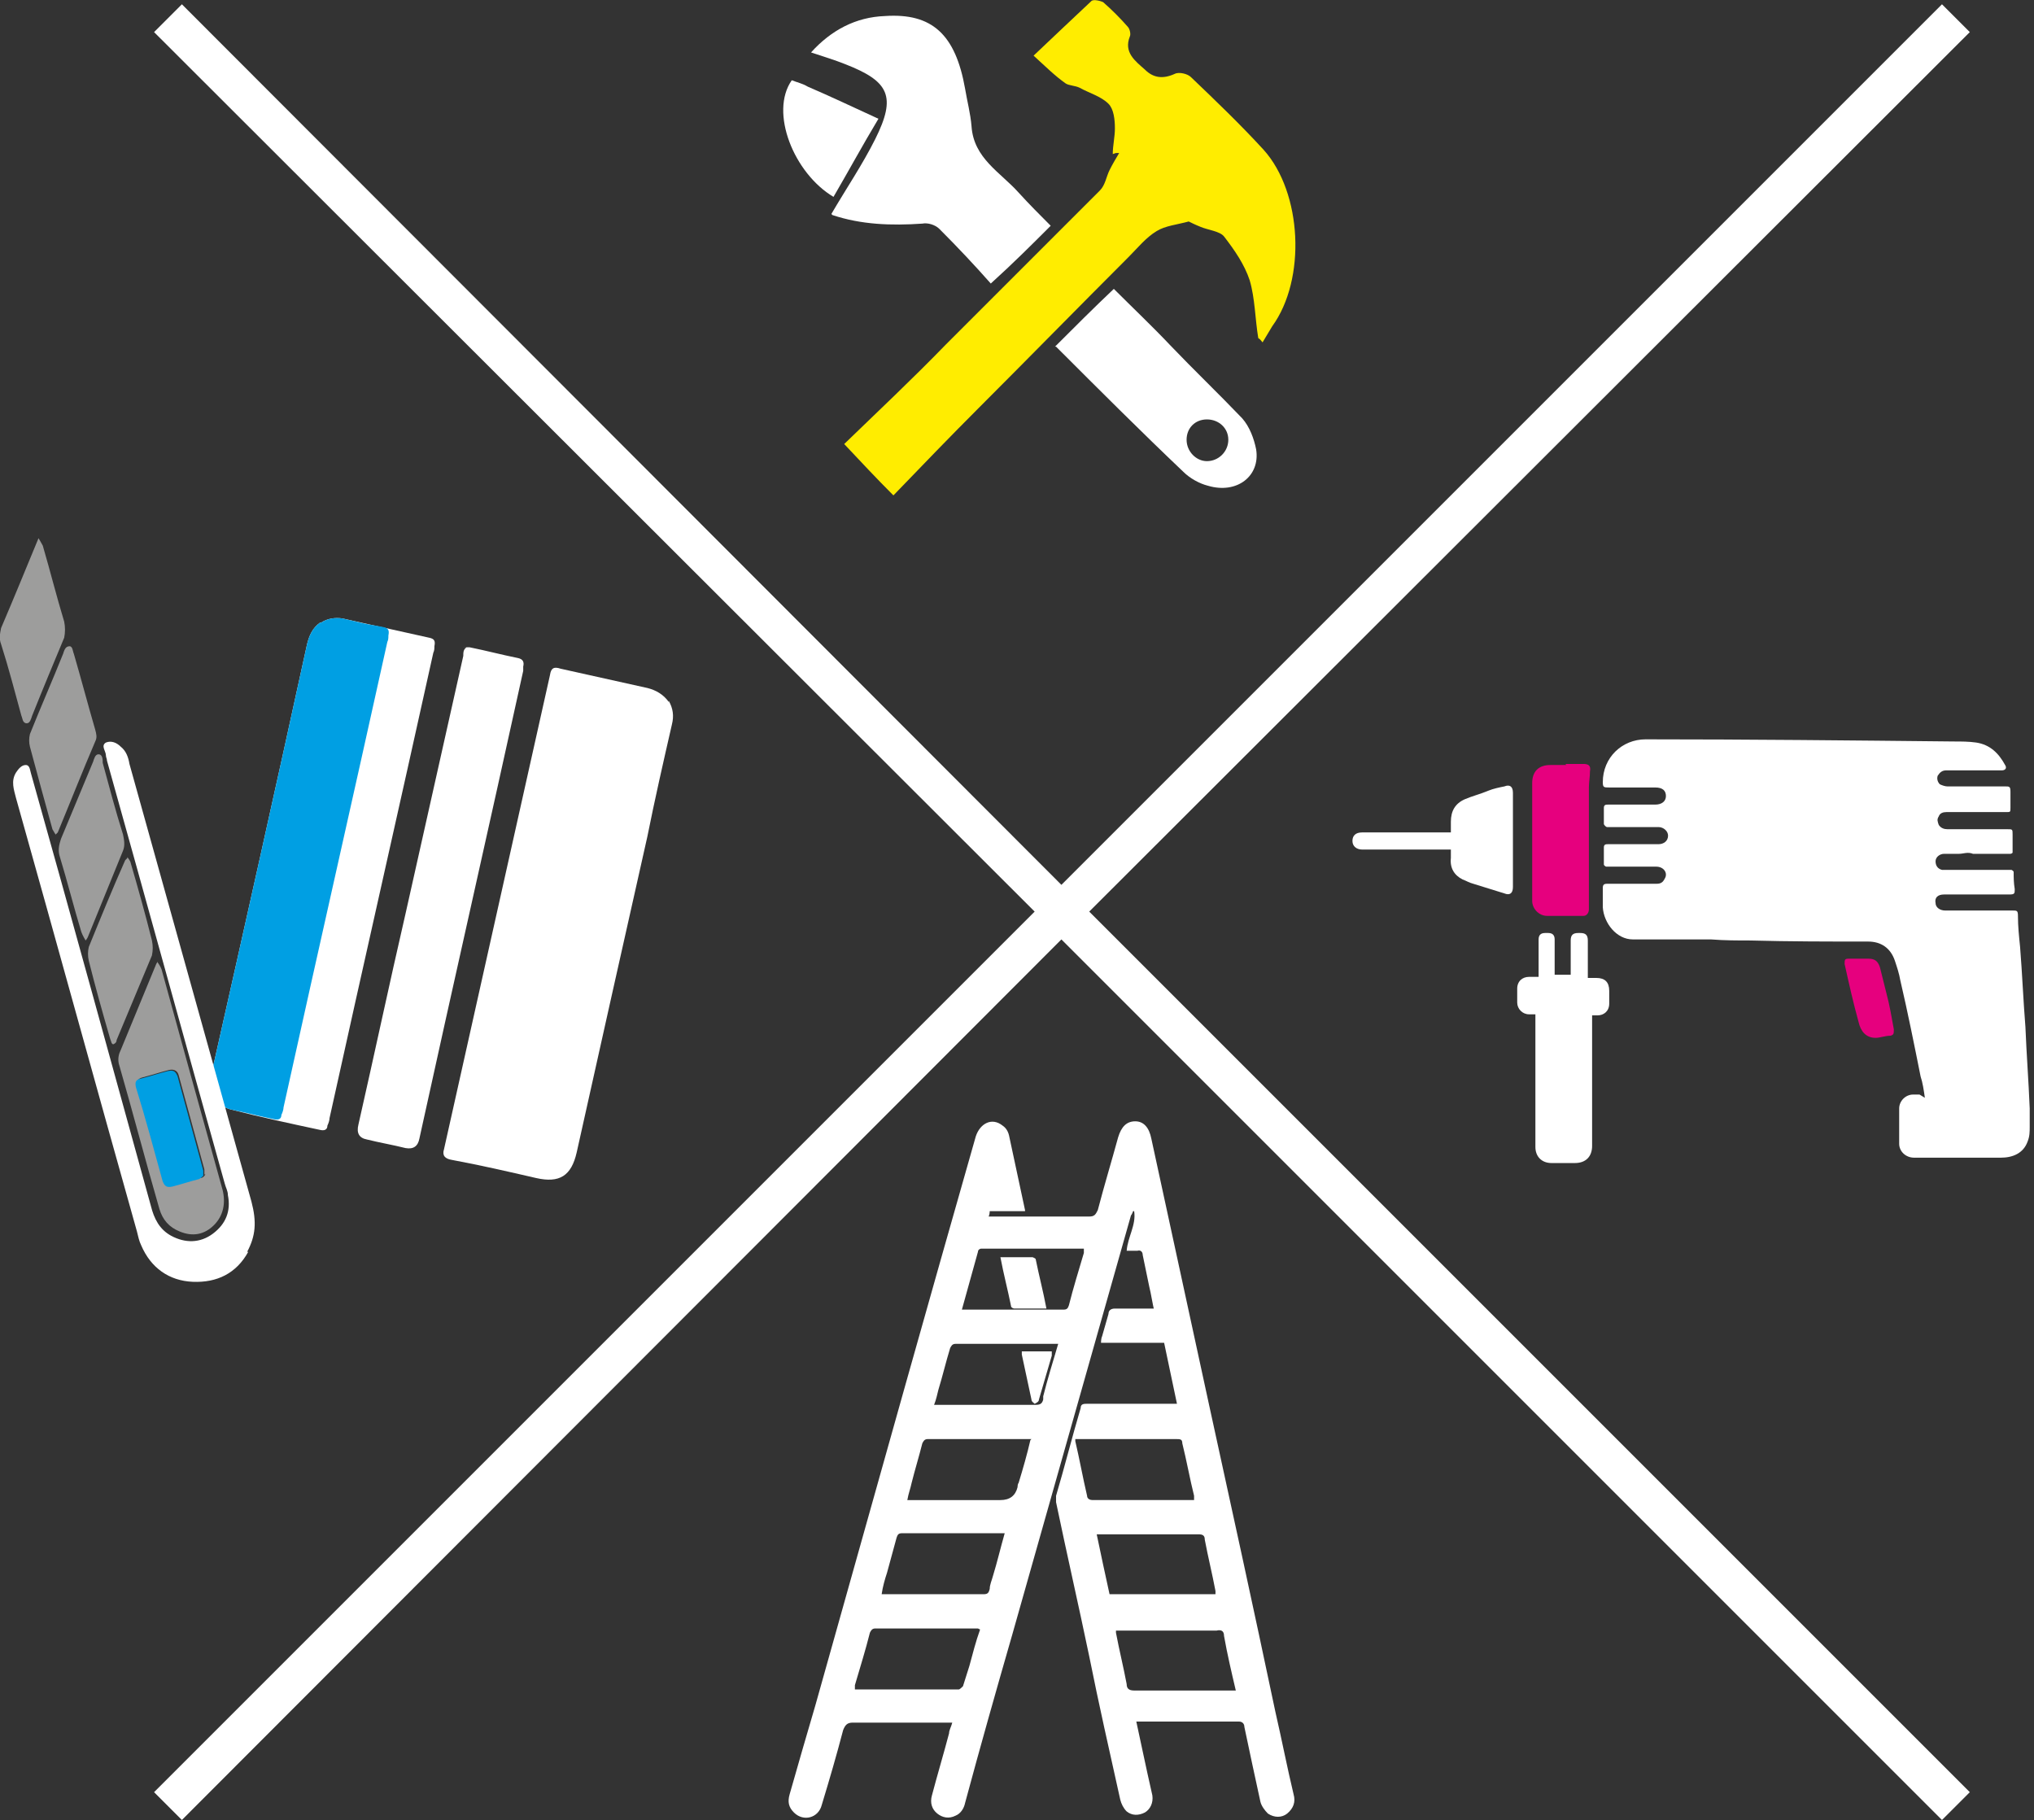 <?xml version="1.0" encoding="UTF-8"?>
<svg id="Ebene_1" data-name="Ebene 1" xmlns="http://www.w3.org/2000/svg" viewBox="0 0 19.01 17.01">
  <rect x="0" y="0" width="19.01" height="17.01" fill="#333333" stroke="none"/>
  <defs>
    <style>
      .cls-1 {
        fill: #fff;
      }

      .cls-2 {
        fill: #009fe3;
      }

      .cls-3 {
        fill: #9d9d9c;
      }

      .cls-4 {
        fill: #ffed00;
      }

      .cls-5 {
        fill: #e6007e;
      }
    </style>
  </defs>
  <g>
    <path class="cls-1" d="M6.25,6.55c.04,.07,.05,.14,.03,.22-.08,.35-.16,.7-.23,1.05-.22,.98-.44,1.96-.66,2.95-.05,.22-.16,.29-.38,.24-.26-.06-.52-.12-.79-.17-.06-.01-.09-.04-.07-.1,.33-1.48,.66-2.95,.99-4.43,.01-.07,.04-.08,.1-.06,.27,.06,.54,.12,.81,.18,.08,.02,.15,.06,.2,.13Z"/>
    <path class="cls-1" d="M3,5.82c.06-.04,.13-.05,.2-.04,.27,.06,.54,.12,.81,.18,.05,.01,.06,.03,.05,.08,0,.02,0,.04-.01,.06-.32,1.45-.65,2.9-.97,4.35,0,.02-.01,.05-.02,.07,0,.04-.03,.05-.07,.04-.28-.06-.56-.12-.83-.19-.13-.03-.2-.16-.19-.29,0-.02,0-.04,.01-.06,.3-1.33,.6-2.67,.89-4,.02-.08,.05-.15,.12-.2Z"/>
    <path class="cls-1" d="M4.33,6.05s.04,0,.06,0c.15,.03,.3,.07,.45,.1,.05,.01,.06,.04,.05,.08,0,.01,0,.03,0,.04-.32,1.46-.65,2.91-.97,4.37q-.02,.11-.13,.09c-.12-.03-.24-.05-.36-.08q-.11-.02-.08-.14c.15-.66,.29-1.32,.44-1.97,.18-.8,.36-1.61,.54-2.41,0-.03,0-.06,.03-.08Z"/>
    <path class="cls-2" d="M3,5.82c.06-.04,.13-.05,.2-.04,.27,.06,.1,.03,.38,.08,.05,.01,.06,.03,.05,.08,0,.02,0,.04-.01,.06-.32,1.45-.65,2.9-.97,4.35,0,.02-.01,.05-.02,.07,0,.04-.03,.05-.07,.04-.28-.06-.12-.03-.4-.09-.13-.03-.2-.16-.19-.29,0-.02,0-.04,.01-.06,.3-1.33,.6-2.67,.89-4,.02-.08,.05-.15,.12-.2Z"/>
  </g>
  <g>
    <path class="cls-1" d="M10.79,12.26c-.02-.08-.03-.16-.05-.24-.02-.1-.04-.19-.06-.29,0-.03-.02-.05-.05-.04-.03,0-.07,0-.1,0,.01-.13,.09-.24,.07-.37h-.01s-.01,.03-.02,.04c-.37,1.31-.74,2.61-1.11,3.92-.15,.52-.3,1.05-.44,1.57-.01,.05-.04,.1-.09,.12-.06,.03-.12,.02-.17-.02-.05-.04-.07-.1-.05-.17,.05-.19,.11-.39,.16-.58,0-.03,.02-.06,.03-.1-.08,0-.16,0-.23,0-.23,0-.47,0-.7,0-.05,0-.07,.02-.09,.07-.06,.23-.13,.47-.2,.7-.03,.12-.17,.16-.26,.07-.05-.05-.06-.1-.04-.17,.08-.28,.16-.56,.24-.83,.28-1,.56-1.99,.84-2.99,.22-.78,.44-1.56,.66-2.33,.04-.12,.15-.18,.25-.1,.03,.02,.05,.05,.06,.09,.05,.23,.1,.47,.15,.7,0,0,0,0,0,.01h-.33s0,.03-.01,.05c.15,0,.29,0,.43,0,.17,0,.34,0,.51,0,.05,0,.06-.02,.08-.06,.06-.23,.13-.46,.19-.68,.03-.1,.08-.15,.16-.15,.08,0,.13,.06,.15,.16,.18,.83,.36,1.66,.54,2.49,.21,.96,.42,1.92,.62,2.87,.06,.26,.11,.52,.17,.77,.02,.07,0,.13-.06,.18-.05,.04-.12,.04-.18,0-.03-.03-.06-.07-.07-.11-.05-.23-.1-.46-.15-.7,0-.03-.02-.05-.05-.05-.31,0-.62,0-.93,0,0,0-.02,0-.03,0,.02,.09,.04,.19,.06,.28,.03,.14,.06,.28,.09,.41,.01,.07-.02,.13-.07,.16-.06,.03-.12,.03-.17-.01-.03-.03-.05-.07-.06-.11-.1-.45-.2-.89-.29-1.34-.1-.48-.21-.96-.31-1.44,0-.02,0-.04,0-.06,.08-.27,.15-.55,.23-.82,0-.04,.03-.04,.06-.04,.25,0,.5,0,.76,0,.02,0,.05,0,.08,0-.04-.19-.08-.38-.12-.57h-.59s0-.04,.01-.06c.02-.07,.04-.14,.06-.21,0-.03,.02-.05,.06-.05,.11,0,.22,0,.34,0,.02,0,.03,0,.06,0Zm.57,2.65s0-.03,0-.04c-.03-.16-.07-.32-.1-.48,0-.04-.02-.05-.06-.05-.3,0-.61,0-.91,0-.01,0-.03,0-.04,0,.04,.19,.08,.38,.12,.56h1Zm-.93,.31s0,.03,0,.04c.03,.16,.07,.32,.1,.48,0,.04,.02,.06,.07,.06,.3,0,.6,0,.9,0,.01,0,.03,0,.05,0-.04-.17-.08-.34-.11-.51,0-.05-.03-.06-.07-.05-.29,0-.57,0-.86,0-.03,0-.06,0-.09,0Zm-.38-1.77s0,.02,0,.02c.04,.17,.07,.34,.11,.51,0,.03,.03,.04,.05,.04,.21,0,.43,0,.64,0,.1,0,.21,0,.31,0,0-.02,0-.03,0-.04-.04-.16-.07-.33-.11-.49,0-.04-.02-.04-.06-.04-.3,0-.6,0-.9,0-.02,0-.04,0-.05,0Zm-.41,0s-.01,0-.02,0c-.32,0-.63,0-.95,0-.03,0-.04,.02-.05,.04-.03,.12-.07,.25-.1,.37-.01,.05-.03,.1-.04,.16,.03,0,.04,0,.06,0,.27,0,.54,0,.81,0q.13,0,.16-.12s0-.03,.01-.04c.04-.13,.08-.27,.11-.4Zm-.5,1.77s-.02,0-.03,0c-.31,0-.62,0-.93,0-.03,0-.04,.02-.05,.04-.04,.16-.09,.32-.14,.49,0,.01,0,.03,0,.04,.33,0,.65,0,.97,0,.01,0,.03-.02,.04-.03,.02-.06,.04-.13,.06-.19,.03-.11,.06-.23,.1-.34Zm.25-.89s-.02,0-.02,0c-.31,0-.63,0-.94,0-.03,0-.04,.01-.05,.04-.03,.11-.06,.22-.09,.33-.02,.06-.04,.13-.05,.2,.02,0,.03,0,.04,0,.3,0,.61,0,.91,0,.04,0,.05-.01,.06-.05,0-.04,.02-.08,.03-.12,.04-.13,.07-.26,.11-.4Zm.5-1.77s-.02,0-.03,0c-.31,0-.62,0-.93,0-.03,0-.04,.02-.05,.04-.04,.13-.07,.26-.11,.39-.01,.04-.02,.09-.04,.14,.06,0,.1,0,.15,0,.27,0,.53,0,.8,0,.04,0,.06-.01,.07-.05,0-.01,0-.02,0-.03,.04-.16,.09-.32,.14-.49Zm-.91-.32s.02,0,.03,0c.31,0,.62,0,.93,0,.03,0,.04-.01,.05-.04,.04-.16,.09-.32,.14-.49,0-.01,0-.03,0-.04,0,0,0,0-.01,0-.32,0-.64,0-.95,0-.01,0-.03,.01-.03,.03-.05,.18-.1,.36-.15,.54Z"/>
    <path class="cls-1" d="M9.55,12.63h.28s0,.03,0,.04c-.04,.14-.08,.27-.12,.41,0,.02-.02,.03-.04,.04-.01-.01-.03-.02-.03-.04-.03-.14-.06-.28-.09-.42,0,0,0-.01,0-.02Z"/>
    <path class="cls-1" d="M9.77,12.23c-.1,0-.2,0-.29,0-.01,0-.03-.01-.03-.02-.03-.15-.07-.3-.1-.46,.1,0,.2,0,.3,0,0,0,.03,.01,.03,.02,.03,.15,.07,.3,.1,.46Z"/>
  </g>
  <polygon class="cls-1" points="18.41 .3 18.15 .04 9.92 8.27 1.7 .04 1.44 .3 9.67 8.52 1.44 16.75 1.7 17.01 9.92 8.78 18.15 17.01 18.41 16.75 10.18 8.52 18.41 .3"/>
  <path class="cls-4" d="M10.4,1.44c0-.08,.02-.16,.02-.24,0-.08-.01-.18-.06-.23-.07-.07-.18-.1-.27-.15-.04-.02-.1-.02-.13-.04-.1-.07-.19-.16-.3-.26,.2-.19,.37-.35,.54-.51,.02-.02,.09,0,.11,.01,.08,.07,.16,.15,.23,.23,.02,.02,.03,.07,.02,.09-.06,.15,.05,.23,.14,.31,.08,.08,.17,.09,.28,.04,.04-.02,.12,0,.15,.03,.23,.22,.46,.44,.68,.68,.36,.4,.4,1.21,.08,1.65-.03,.05-.06,.1-.09,.15-.01-.01-.02-.03-.04-.04-.03-.18-.03-.37-.08-.54-.05-.15-.14-.28-.24-.41-.04-.05-.15-.06-.22-.09-.05-.02-.09-.04-.11-.05-.11,.03-.22,.04-.3,.09-.1,.06-.18,.16-.26,.24-.47,.47-.93,.94-1.4,1.41-.27,.27-.53,.54-.8,.82-.16-.16-.3-.31-.46-.48,.32-.31,.64-.61,.95-.93,.48-.48,.96-.96,1.44-1.44,.05-.05,.06-.13,.09-.19,.03-.06,.06-.11,.09-.16-.01,0-.02,0-.03,0Z"/>
  <path class="cls-1" d="M7.77,2c.14-.24,.29-.46,.41-.7,.2-.4,.13-.54-.28-.7-.1-.04-.2-.07-.32-.11,.19-.21,.42-.33,.69-.34,.44-.03,.66,.17,.75,.68,.02,.12,.05,.23,.06,.35,.02,.3,.27,.43,.44,.62,.1,.11,.2,.21,.3,.31-.18,.18-.35,.35-.56,.54-.15-.17-.31-.34-.48-.51-.04-.04-.11-.06-.16-.05-.29,.02-.57,.01-.84-.08Z"/>
  <path class="cls-1" d="M9.86,3.24c.19-.19,.36-.36,.55-.54,.18,.18,.36,.35,.53,.53,.22,.23,.45,.45,.67,.68,.07,.08,.11,.19,.13,.29,.04,.25-.18,.42-.45,.34-.08-.02-.17-.07-.23-.13-.4-.38-.79-.77-1.19-1.17Zm1.62,.87c0-.11-.09-.19-.2-.19-.11,0-.19,.08-.19,.19,0,.11,.09,.2,.19,.2,.11,0,.2-.09,.2-.2Z"/>
  <path class="cls-1" d="M8.21,1.11c-.15,.25-.28,.49-.42,.73-.37-.22-.6-.79-.39-1.09,.05,.02,.1,.03,.15,.06,.21,.09,.42,.19,.66,.3Z"/>
  <g>
    <path class="cls-1" d="M2.32,11.7c-.11,.2-.29,.29-.52,.28-.22-.01-.39-.13-.48-.34-.02-.04-.03-.09-.04-.13-.38-1.35-.75-2.7-1.13-4.05-.02-.08-.05-.16,0-.24,.02-.03,.05-.07,.09-.07,.04,0,.04,.05,.05,.08,.38,1.35,.75,2.7,1.12,4.04,.03,.12,.08,.22,.19,.28,.13,.07,.27,.07,.39-.02,.12-.09,.17-.21,.14-.36,0-.04-.02-.07-.03-.11-.37-1.32-.73-2.63-1.1-3.95,0-.02-.01-.03-.01-.05,0-.04-.05-.09,0-.12,.05-.02,.1,0,.14,.04,.05,.04,.07,.1,.08,.16,.25,.9,.5,1.79,.75,2.69,.13,.47,.26,.93,.39,1.4,.05,.19,.04,.32-.04,.47Z"/>
    <path class="cls-3" d="M1.47,8.99s.03,.04,.04,.07c.19,.69,.38,1.38,.57,2.06,.03,.12,.01,.24-.08,.33-.09,.09-.2,.11-.32,.06-.1-.04-.16-.11-.19-.21-.13-.45-.25-.91-.38-1.36-.01-.05,0-.09,.02-.13,.11-.27,.22-.53,.33-.8,0,0,.01-.02,.02-.03Zm.44,1.99s0-.03,0-.05c-.08-.29-.16-.59-.24-.88-.01-.04-.04-.06-.09-.05-.08,.02-.17,.05-.25,.07-.04,.01-.06,.04-.05,.08,.08,.29,.16,.59,.25,.88,.01,.04,.04,.06,.09,.05,.08-.02,.17-.05,.25-.07,.02,0,.04-.01,.05-.04Z"/>
    <path class="cls-3" d="M.52,7.8s-.02-.03-.03-.05c-.07-.25-.14-.51-.21-.77-.01-.04-.01-.08,0-.12,.1-.25,.21-.5,.31-.75,.01-.03,.02-.07,.06-.07,.03,0,.03,.05,.04,.07,.07,.24,.13,.47,.2,.71,.01,.04,.02,.07,0,.11-.12,.28-.23,.56-.35,.85,0,0-.01,.01-.02,.02Z"/>
    <path class="cls-3" d="M.8,8.79s-.03-.05-.04-.08c-.07-.23-.13-.47-.2-.7-.02-.06-.01-.11,.01-.17,.1-.24,.2-.48,.3-.72,.01-.03,.02-.07,.05-.07,.04,0,.04,.05,.04,.08,.06,.22,.12,.45,.19,.67,.01,.05,.02,.1,0,.15-.11,.27-.22,.54-.33,.81,0,0-.01,.02-.02,.03Z"/>
    <path class="cls-3" d="M1.19,8.01s.03,.04,.03,.05c.07,.24,.14,.49,.2,.73,.01,.05,.01,.09,0,.14-.11,.26-.22,.53-.33,.79,0,.02-.01,.03-.03,.04-.02,0-.02-.03-.03-.05-.07-.24-.14-.49-.2-.73-.01-.04-.01-.09,0-.13,.11-.27,.22-.54,.34-.81,0,0,.01-.01,.02-.02Z"/>
    <path class="cls-3" d="M.36,5.03s.03,.05,.04,.07c.07,.24,.13,.48,.2,.71,.01,.05,.01,.1,0,.15-.1,.24-.2,.48-.3,.73-.01,.03-.02,.07-.05,.07-.04,0-.04-.05-.05-.07-.06-.22-.12-.45-.19-.67-.02-.05-.01-.1,0-.15,.12-.28,.23-.55,.35-.84Z"/>
    <path class="cls-2" d="M1.91,10.98s-.03,.03-.05,.04c-.08,.02-.17,.05-.25,.07-.05,.01-.07,0-.09-.05-.08-.29-.16-.59-.25-.88-.01-.05,0-.07,.05-.08,.08-.02,.17-.05,.25-.07,.05-.01,.07,0,.09,.05,.08,.29,.16,.59,.24,.88,0,.02,0,.03,0,.05Z"/>
  </g>
  <g>
    <path class="cls-1" d="M17.99,10.26c-.01-.07-.02-.14-.04-.2-.06-.3-.12-.6-.19-.9-.01-.06-.03-.12-.05-.18-.04-.12-.13-.18-.25-.18-.37,0-.73,0-1.1-.01-.12,0-.24,0-.37-.01-.08,0-.16,0-.24,0-.16,0-.32,0-.49,0-.15,0-.27-.15-.28-.3,0-.06,0-.12,0-.18,0-.03,.01-.04,.04-.04,.15,0,.31,0,.46,0,.04,0,.06-.01,.08-.05,.03-.05-.01-.11-.08-.11-.13,0-.27,0-.4,0-.02,0-.05,0-.07,0,0,0-.02-.01-.02-.02,0-.05,0-.11,0-.16,0-.03,.02-.03,.04-.03,.14,0,.27,0,.41,0,.02,0,.04,0,.06,0,.05,0,.09-.03,.09-.08,0-.04-.04-.08-.09-.08-.15,0-.3,0-.45,0-.01,0-.02,0-.03,0-.01,0-.03-.02-.03-.03,0-.05,0-.1,0-.15,0-.03,.02-.03,.04-.03,.1,0,.21,0,.31,0,.04,0,.09,0,.13,0,.06,0,.1-.03,.1-.08,0-.05-.03-.08-.1-.08-.14,0-.29,0-.43,0-.05,0-.06,0-.06-.05,0-.23,.18-.4,.4-.4,.96,0,1.92,.01,2.88,.02,.07,0,.14,0,.21,.01,.13,.02,.21,.1,.27,.21,.02,.03,0,.05-.03,.05-.17,0-.35,0-.52,0-.04,0-.06,.02-.08,.05-.01,.03,0,.06,.02,.08,.02,.01,.05,.02,.07,.02,.18,0,.36,0,.54,0,.04,0,.05,0,.05,.05,0,.05,0,.1,0,.15,0,.04,0,.04-.04,.04-.19,0-.37,0-.56,0-.03,0-.06,.01-.07,.04-.02,.03-.01,.05,0,.08,.02,.03,.05,.04,.08,.04,.19,0,.37,0,.56,0,.05,0,.05,0,.05,.05,0,.04,0,.07,0,.11,0,.02,0,.04,0,.06,0,0-.01,.01-.02,.01-.06,0-.11,0-.17,0-.03,0-.06,0-.1,0-.03,0-.05,0-.08,0-.05-.02-.09,0-.13,0-.05,0-.09,0-.14,0-.04,0-.08,.03-.08,.07,0,.04,.02,.07,.06,.08,.01,0,.02,0,.04,0,.1,0,.19,0,.29,0,.08,0,.15,0,.23,0,.03,0,.06,0,.09,0,0,0,.02,.01,.02,.02,0,.05,0,.1,.01,.16,0,.04,0,.05-.05,.05-.2,0-.41,0-.61,0-.06,0-.09,.03-.08,.08,0,.04,.04,.07,.09,.07,.15,0,.3,0,.46,0,.06,0,.11,0,.17,0,.04,0,.05,0,.05,.05,0,.1,.01,.19,.02,.29,.02,.25,.03,.5,.05,.75,.01,.25,.03,.51,.04,.76,0,.06,0,.12,0,.17,0,.05,0,.09-.02,.14-.04,.11-.14,.15-.25,.15-.22,0-.44,0-.66,0-.05,0-.1,0-.15,0-.08,0-.14-.06-.14-.13,0-.11,0-.22,0-.33,0-.07,.06-.13,.13-.13,.02,0,.03,0,.06,0Z"/>
    <path class="cls-1" d="M14.35,9.48s-.04,0-.06,0c-.06,0-.11-.05-.11-.11,0-.04,0-.09,0-.13,0-.07,.05-.11,.11-.11,.03,0,.06,0,.09,0,0-.01,0-.02,0-.03,0-.11,0-.21,0-.32,0-.04,.02-.06,.06-.06,.01,0,.02,0,.03,0,.04,0,.06,.02,.06,.06,0,.1,0,.19,0,.29,0,.01,0,.02,0,.04h.15s0-.06,0-.09c0-.08,0-.15,0-.23,0-.05,.02-.07,.07-.07,0,0,.01,0,.02,0,.05,0,.07,.02,.07,.07,0,.1,0,.21,0,.31,0,.01,0,.02,0,.04,.03,0,.05,0,.08,0,.08,0,.12,.04,.12,.12,0,.04,0,.08,0,.12,0,.07-.05,.11-.11,.11-.02,0-.03,0-.05,0,0,.01,0,.03,0,.04,0,.39,0,.79,0,1.18,0,.1-.06,.16-.16,.16-.07,0-.14,0-.22,0-.09,0-.15-.06-.15-.15,0-.4,0-.8,0-1.19,0-.01,0-.02,0-.04Z"/>
    <path class="cls-5" d="M14.63,7.14c.06,0,.11,0,.17,0,.05,0,.07,.02,.06,.07,0,.05-.01,.1-.01,.15,0,.36,0,.73,0,1.09,0,.02,0,.04,0,.05,0,.03-.02,.06-.05,.06-.11,0-.23,0-.34,0-.08,0-.14-.07-.14-.14,0-.02,0-.04,0-.05,0-.35,0-.7,0-1.05,0-.11,.06-.17,.17-.17,.05,0,.1,0,.15,0Z"/>
    <path class="cls-1" d="M13.56,7.77s0-.06,0-.09c0-.1,.04-.17,.13-.21,.07-.03,.15-.05,.22-.08,.05-.02,.1-.03,.15-.04,.05-.02,.08,0,.08,.06,0,.07,0,.14,0,.22,0,.22,0,.44,0,.66,0,.06-.03,.08-.08,.06-.1-.03-.19-.06-.29-.09-.04-.01-.07-.03-.1-.04-.08-.04-.12-.11-.11-.2,0-.03,0-.05,0-.08-.01,0-.02,0-.03,0-.15,0-.3,0-.45,0-.12,0-.23,0-.35,0-.05,0-.09-.03-.09-.08,0-.05,.03-.08,.09-.08,.26,0,.51,0,.77,0,.02,0,.04,0,.06,0Z"/>
    <path class="cls-5" d="M17.37,8.96s.06,0,.09,0c.06,0,.09,.02,.11,.08,.02,.08,.04,.16,.06,.24,.03,.11,.05,.23,.07,.34,0,.04,0,.05-.03,.06-.05,0-.1,.02-.14,.02-.09,0-.14-.06-.16-.15-.05-.18-.09-.36-.13-.54,0-.04,0-.05,.04-.05,.02,0,.03,0,.05,0,.02,0,.03,0,.05,0,0,0,0,0,0,0Z"/>
  </g>
</svg>
